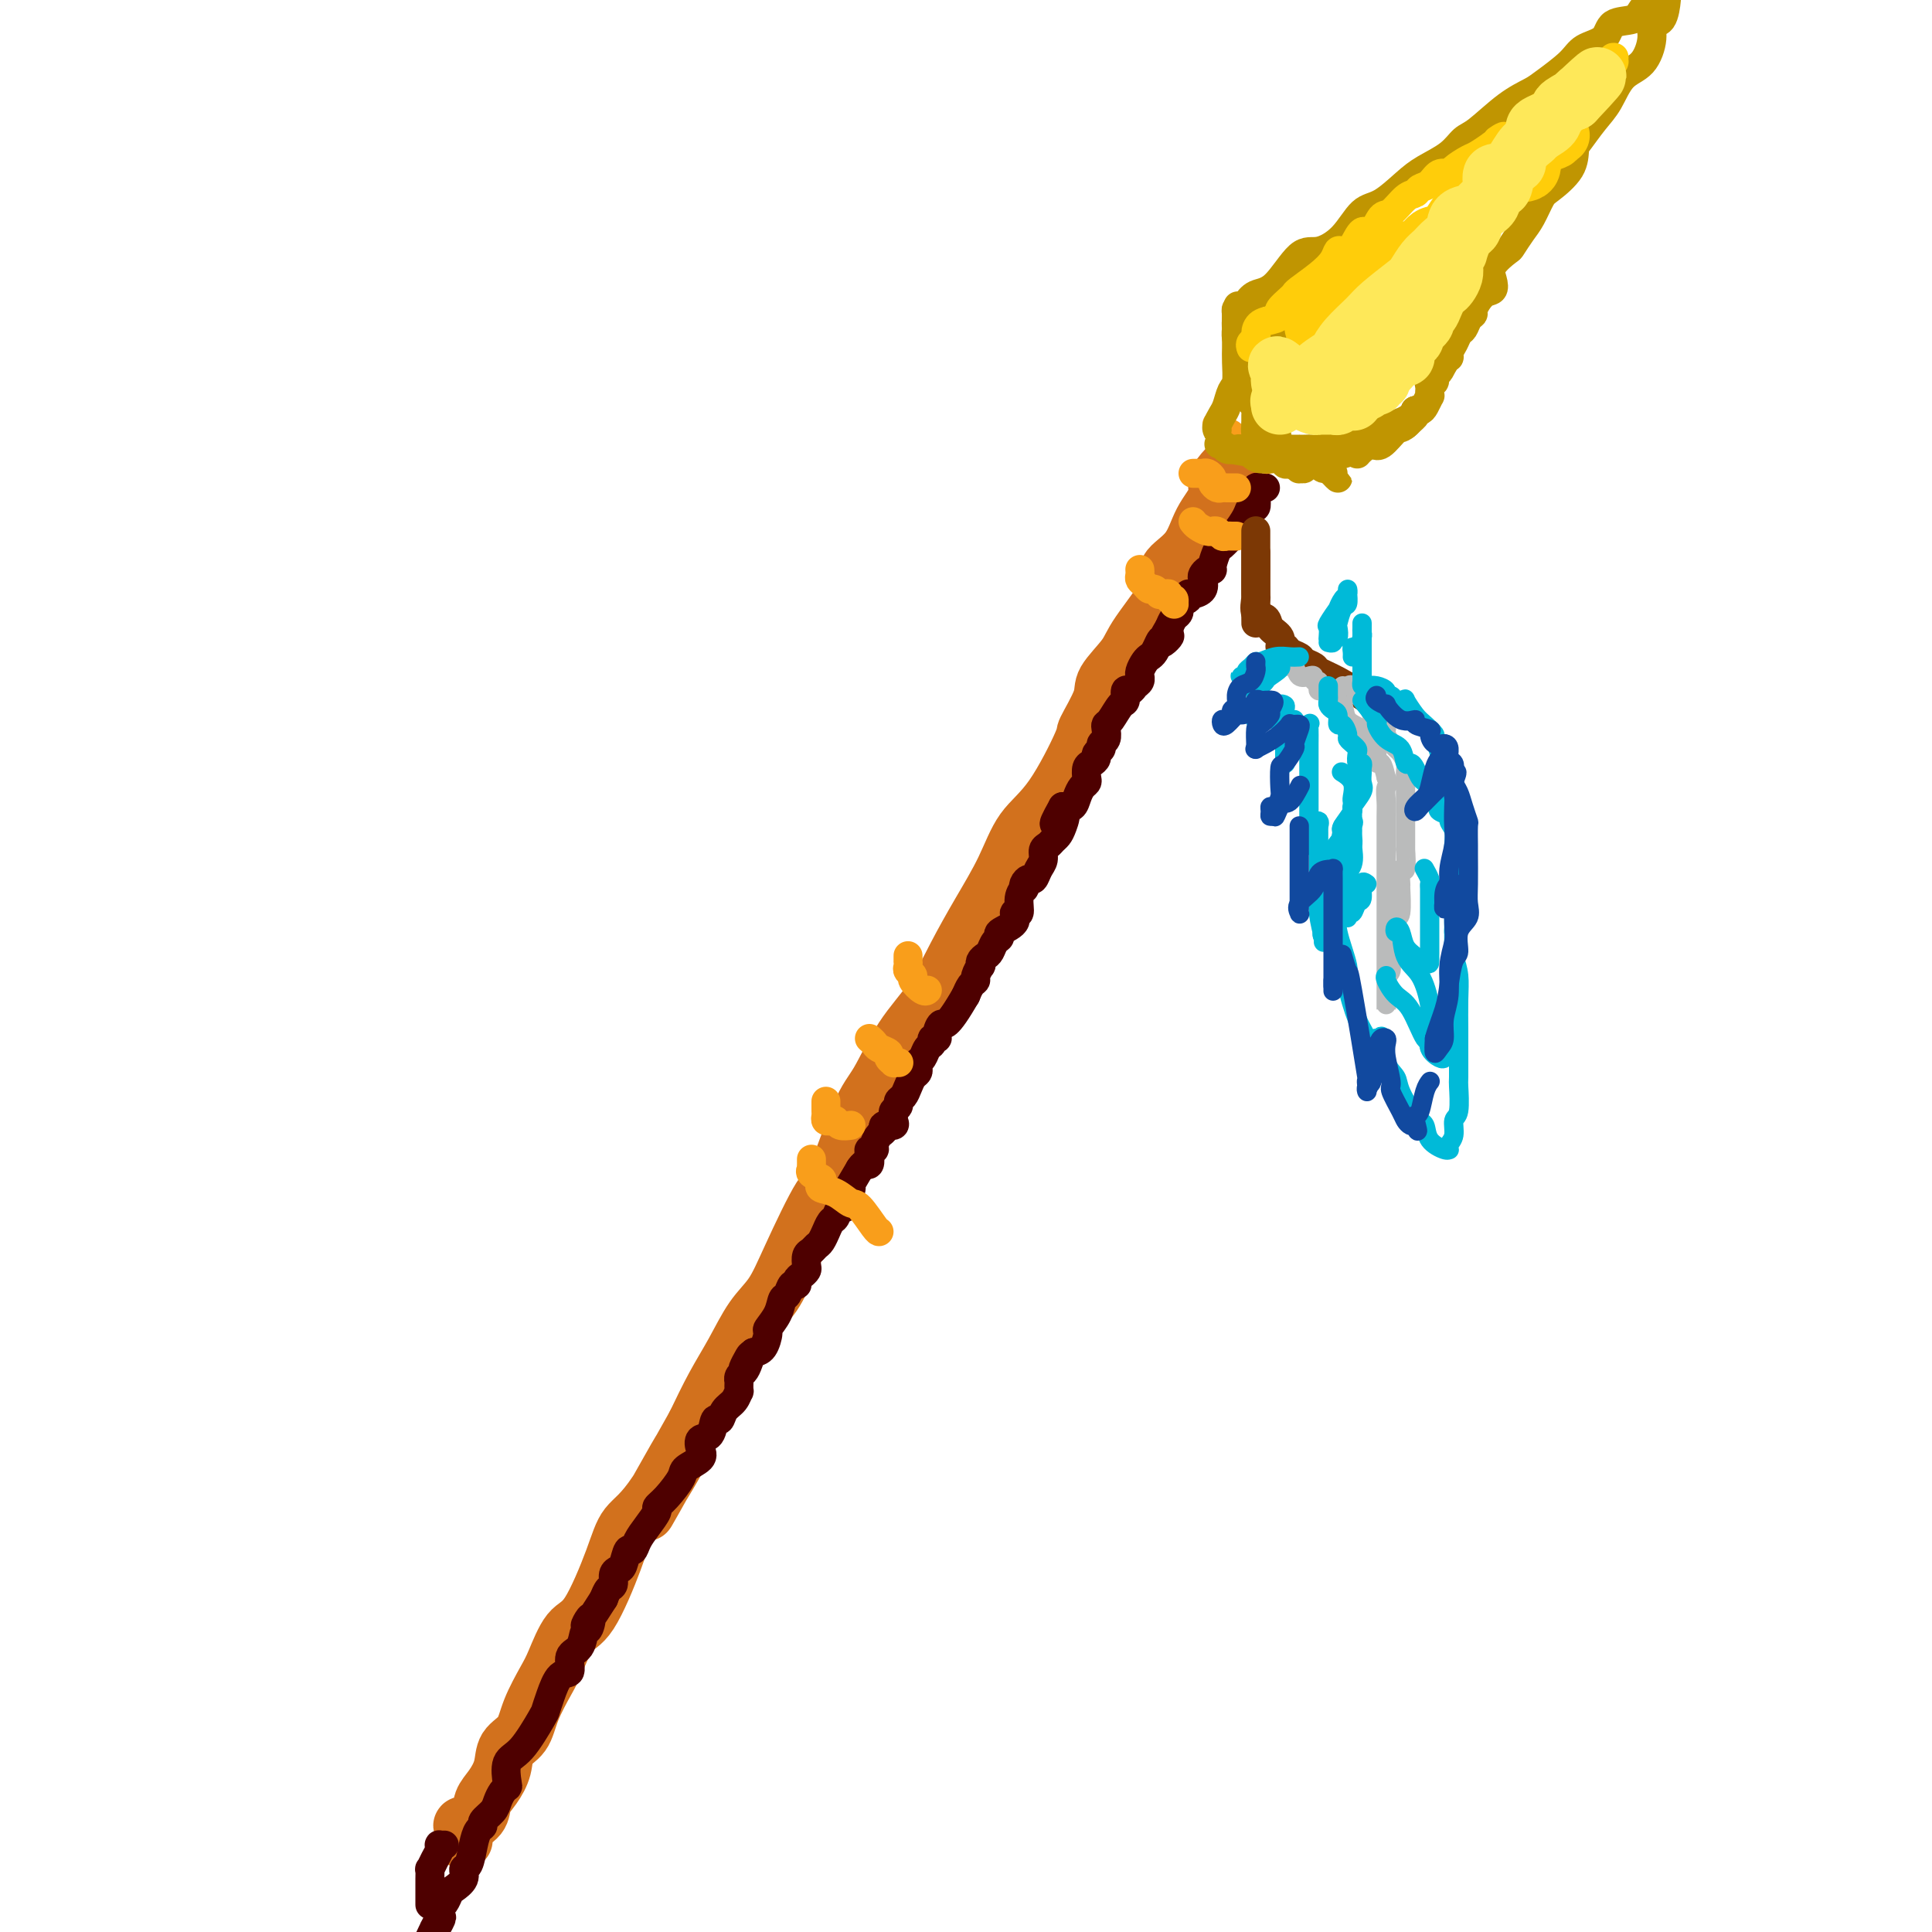 <svg viewBox='0 0 400 400' version='1.1' xmlns='http://www.w3.org/2000/svg' xmlns:xlink='http://www.w3.org/1999/xlink'><g fill='none' stroke='rgb(210,113,29)' stroke-width='12' stroke-linecap='round' stroke-linejoin='round'><path d='M256,95c0.160,-0.152 0.321,-0.304 0,0c-0.321,0.304 -1.122,1.063 -2,2c-0.878,0.937 -1.831,2.050 -2,3c-0.169,0.950 0.447,1.736 0,3c-0.447,1.264 -1.959,3.006 -3,5c-1.041,1.994 -1.613,4.240 -3,6c-1.387,1.760 -3.588,3.034 -4,4c-0.412,0.966 0.964,1.623 0,4c-0.964,2.377 -4.270,6.473 -6,9c-1.730,2.527 -1.885,3.484 -3,5c-1.115,1.516 -3.192,3.591 -4,5c-0.808,1.409 -0.348,2.152 -1,4c-0.652,1.848 -2.417,4.802 -3,6c-0.583,1.198 0.015,0.642 -1,3c-1.015,2.358 -3.642,7.632 -6,11c-2.358,3.368 -4.446,4.832 -6,7c-1.554,2.168 -2.575,5.040 -4,8c-1.425,2.960 -3.256,6.007 -5,9c-1.744,2.993 -3.402,5.932 -5,9c-1.598,3.068 -3.135,6.263 -5,9c-1.865,2.737 -4.057,5.014 -6,8c-1.943,2.986 -3.636,6.681 -5,9c-1.364,2.319 -2.398,3.264 -4,7c-1.602,3.736 -3.772,10.264 -5,13c-1.228,2.736 -1.514,1.678 -3,4c-1.486,2.322 -4.172,8.022 -6,12c-1.828,3.978 -2.799,6.234 -4,8c-1.201,1.766 -2.631,3.040 -4,5c-1.369,1.960 -2.676,4.605 -4,7c-1.324,2.395 -2.664,4.542 -4,7c-1.336,2.458 -2.668,5.229 -4,8'/><path d='M144,295c-18.079,32.196 -7.276,12.686 -4,7c3.276,-5.686 -0.973,2.450 -4,7c-3.027,4.550 -4.831,5.512 -6,7c-1.169,1.488 -1.701,3.501 -3,7c-1.299,3.499 -3.363,8.483 -5,11c-1.637,2.517 -2.846,2.568 -4,4c-1.154,1.432 -2.253,4.244 -3,6c-0.747,1.756 -1.141,2.454 -2,4c-0.859,1.546 -2.183,3.940 -3,6c-0.817,2.060 -1.126,3.787 -2,5c-0.874,1.213 -2.312,1.914 -3,3c-0.688,1.086 -0.626,2.558 -1,4c-0.374,1.442 -1.182,2.854 -2,4c-0.818,1.146 -1.645,2.026 -2,3c-0.355,0.974 -0.239,2.040 -1,3c-0.761,0.960 -2.400,1.812 -3,2c-0.600,0.188 -0.161,-0.290 0,0c0.161,0.290 0.043,1.347 0,2c-0.043,0.653 -0.012,0.901 0,1c0.012,0.099 0.006,0.050 0,0'/></g>
<g fill='none' stroke='rgb(78,0,0)' stroke-width='6' stroke-linecap='round' stroke-linejoin='round'><path d='M262,101c-0.452,-0.012 -0.905,-0.023 -1,0c-0.095,0.023 0.167,0.082 0,0c-0.167,-0.082 -0.765,-0.305 -1,0c-0.235,0.305 -0.109,1.136 0,2c0.109,0.864 0.199,1.760 0,2c-0.199,0.240 -0.687,-0.177 -1,0c-0.313,0.177 -0.451,0.949 -1,2c-0.549,1.051 -1.510,2.383 -2,3c-0.490,0.617 -0.509,0.519 -1,1c-0.491,0.481 -1.455,1.539 -2,2c-0.545,0.461 -0.672,0.323 -1,1c-0.328,0.677 -0.859,2.169 -1,3c-0.141,0.831 0.108,1.000 0,1c-0.108,0.000 -0.571,-0.168 -1,0c-0.429,0.168 -0.823,0.671 -1,1c-0.177,0.329 -0.136,0.483 0,1c0.136,0.517 0.369,1.395 0,2c-0.369,0.605 -1.339,0.935 -2,1c-0.661,0.065 -1.014,-0.137 -1,0c0.014,0.137 0.393,0.613 0,1c-0.393,0.387 -1.558,0.684 -2,1c-0.442,0.316 -0.160,0.652 0,1c0.160,0.348 0.197,0.709 0,1c-0.197,0.291 -0.628,0.512 -1,1c-0.372,0.488 -0.686,1.244 -1,2'/><path d='M242,130c-3.046,4.948 -0.662,2.817 0,2c0.662,-0.817 -0.400,-0.322 -1,0c-0.600,0.322 -0.739,0.471 -1,1c-0.261,0.529 -0.644,1.438 -1,2c-0.356,0.562 -0.684,0.777 -1,1c-0.316,0.223 -0.620,0.455 -1,1c-0.380,0.545 -0.837,1.402 -1,2c-0.163,0.598 -0.032,0.935 0,1c0.032,0.065 -0.034,-0.142 0,0c0.034,0.142 0.167,0.634 0,1c-0.167,0.366 -0.635,0.607 -1,1c-0.365,0.393 -0.626,0.939 -1,1c-0.374,0.061 -0.860,-0.362 -1,0c-0.140,0.362 0.067,1.511 0,2c-0.067,0.489 -0.409,0.320 -1,1c-0.591,0.680 -1.430,2.210 -2,3c-0.570,0.790 -0.870,0.842 -1,1c-0.130,0.158 -0.091,0.424 0,1c0.091,0.576 0.235,1.464 0,2c-0.235,0.536 -0.850,0.721 -1,1c-0.150,0.279 0.166,0.651 0,1c-0.166,0.349 -0.815,0.675 -1,1c-0.185,0.325 0.095,0.651 0,1c-0.095,0.349 -0.564,0.723 -1,1c-0.436,0.277 -0.838,0.458 -1,1c-0.162,0.542 -0.084,1.445 0,2c0.084,0.555 0.174,0.762 0,1c-0.174,0.238 -0.614,0.507 -1,1c-0.386,0.493 -0.719,1.210 -1,2c-0.281,0.790 -0.509,1.654 -1,2c-0.491,0.346 -1.246,0.173 -2,0'/><path d='M220,167c-3.416,6.085 -0.957,2.796 0,2c0.957,-0.796 0.410,0.899 0,2c-0.410,1.101 -0.683,1.608 -1,2c-0.317,0.392 -0.676,0.671 -1,1c-0.324,0.329 -0.612,0.709 -1,1c-0.388,0.291 -0.877,0.494 -1,1c-0.123,0.506 0.121,1.315 0,2c-0.121,0.685 -0.607,1.245 -1,2c-0.393,0.755 -0.693,1.704 -1,2c-0.307,0.296 -0.622,-0.060 -1,0c-0.378,0.060 -0.818,0.535 -1,1c-0.182,0.465 -0.106,0.918 0,1c0.106,0.082 0.242,-0.207 0,0c-0.242,0.207 -0.861,0.910 -1,2c-0.139,1.090 0.202,2.569 0,3c-0.202,0.431 -0.947,-0.184 -1,0c-0.053,0.184 0.585,1.166 0,2c-0.585,0.834 -2.394,1.519 -3,2c-0.606,0.481 -0.008,0.758 0,1c0.008,0.242 -0.572,0.447 -1,1c-0.428,0.553 -0.702,1.453 -1,2c-0.298,0.547 -0.620,0.742 -1,1c-0.380,0.258 -0.819,0.580 -1,1c-0.181,0.420 -0.104,0.937 0,1c0.104,0.063 0.234,-0.330 0,0c-0.234,0.330 -0.834,1.381 -1,2c-0.166,0.619 0.100,0.805 0,1c-0.100,0.195 -0.565,0.399 -1,1c-0.435,0.601 -0.838,1.600 -1,2c-0.162,0.400 -0.081,0.200 0,0'/><path d='M200,206c-4.161,7.288 -4.564,6.009 -5,6c-0.436,-0.009 -0.904,1.254 -1,2c-0.096,0.746 0.182,0.977 0,1c-0.182,0.023 -0.823,-0.163 -1,0c-0.177,0.163 0.110,0.673 0,1c-0.110,0.327 -0.617,0.469 -1,1c-0.383,0.531 -0.641,1.451 -1,2c-0.359,0.549 -0.817,0.727 -1,1c-0.183,0.273 -0.090,0.640 0,1c0.090,0.360 0.178,0.712 0,1c-0.178,0.288 -0.621,0.511 -1,1c-0.379,0.489 -0.694,1.244 -1,2c-0.306,0.756 -0.604,1.512 -1,2c-0.396,0.488 -0.891,0.708 -1,1c-0.109,0.292 0.169,0.657 0,1c-0.169,0.343 -0.785,0.666 -1,1c-0.215,0.334 -0.029,0.681 0,1c0.029,0.319 -0.100,0.609 0,1c0.100,0.391 0.429,0.882 0,1c-0.429,0.118 -1.617,-0.136 -2,0c-0.383,0.136 0.037,0.663 0,1c-0.037,0.337 -0.532,0.484 -1,1c-0.468,0.516 -0.909,1.400 -1,2c-0.091,0.600 0.169,0.917 0,1c-0.169,0.083 -0.766,-0.066 -1,0c-0.234,0.066 -0.104,0.348 0,1c0.104,0.652 0.182,1.676 0,2c-0.182,0.324 -0.623,-0.050 -1,0c-0.377,0.050 -0.688,0.525 -1,1'/><path d='M178,242c-3.853,6.421 -2.485,4.475 -2,4c0.485,-0.475 0.089,0.521 0,1c-0.089,0.479 0.131,0.442 0,1c-0.131,0.558 -0.613,1.712 -1,2c-0.387,0.288 -0.678,-0.290 -1,0c-0.322,0.290 -0.674,1.449 -1,2c-0.326,0.551 -0.626,0.494 -1,1c-0.374,0.506 -0.821,1.574 -1,2c-0.179,0.426 -0.089,0.208 0,0c0.089,-0.208 0.178,-0.408 0,0c-0.178,0.408 -0.622,1.422 -1,2c-0.378,0.578 -0.689,0.718 -1,1c-0.311,0.282 -0.622,0.706 -1,1c-0.378,0.294 -0.823,0.460 -1,1c-0.177,0.540 -0.085,1.455 0,2c0.085,0.545 0.163,0.718 0,1c-0.163,0.282 -0.568,0.671 -1,1c-0.432,0.329 -0.889,0.597 -1,1c-0.111,0.403 0.126,0.939 0,1c-0.126,0.061 -0.616,-0.355 -1,0c-0.384,0.355 -0.663,1.479 -1,2c-0.337,0.521 -0.734,0.437 -1,1c-0.266,0.563 -0.403,1.772 -1,3c-0.597,1.228 -1.655,2.473 -2,3c-0.345,0.527 0.022,0.334 0,1c-0.022,0.666 -0.435,2.190 -1,3c-0.565,0.810 -1.283,0.905 -2,1'/><path d='M156,280c-3.642,6.074 -1.746,2.259 -1,1c0.746,-1.259 0.344,0.039 0,1c-0.344,0.961 -0.628,1.586 -1,2c-0.372,0.414 -0.831,0.617 -1,1c-0.169,0.383 -0.047,0.946 0,1c0.047,0.054 0.020,-0.401 0,0c-0.020,0.401 -0.033,1.657 0,2c0.033,0.343 0.111,-0.226 0,0c-0.111,0.226 -0.410,1.248 -1,2c-0.590,0.752 -1.472,1.233 -2,2c-0.528,0.767 -0.703,1.819 -1,2c-0.297,0.181 -0.718,-0.510 -1,0c-0.282,0.510 -0.426,2.220 -1,3c-0.574,0.780 -1.577,0.630 -2,1c-0.423,0.370 -0.266,1.261 0,2c0.266,0.739 0.642,1.326 0,2c-0.642,0.674 -2.300,1.436 -3,2c-0.700,0.564 -0.442,0.931 -1,2c-0.558,1.069 -1.932,2.842 -3,4c-1.068,1.158 -1.830,1.702 -2,2c-0.170,0.298 0.253,0.350 0,1c-0.253,0.650 -1.181,1.897 -2,3c-0.819,1.103 -1.529,2.060 -2,3c-0.471,0.940 -0.705,1.861 -1,2c-0.295,0.139 -0.653,-0.506 -1,0c-0.347,0.506 -0.684,2.162 -1,3c-0.316,0.838 -0.609,0.857 -1,1c-0.391,0.143 -0.878,0.409 -1,1c-0.122,0.591 0.121,1.505 0,2c-0.121,0.495 -0.606,0.570 -1,1c-0.394,0.430 -0.697,1.215 -1,2'/><path d='M125,331c-5.490,8.679 -3.714,4.876 -3,4c0.714,-0.876 0.364,1.174 0,2c-0.364,0.826 -0.744,0.428 -1,1c-0.256,0.572 -0.387,2.113 -1,3c-0.613,0.887 -1.709,1.120 -2,2c-0.291,0.880 0.223,2.406 0,3c-0.223,0.594 -1.182,0.257 -2,1c-0.818,0.743 -1.495,2.567 -2,4c-0.505,1.433 -0.840,2.475 -1,3c-0.160,0.525 -0.147,0.532 -1,2c-0.853,1.468 -2.571,4.395 -4,6c-1.429,1.605 -2.568,1.886 -3,3c-0.432,1.114 -0.156,3.061 0,4c0.156,0.939 0.192,0.871 0,1c-0.192,0.129 -0.611,0.455 -1,1c-0.389,0.545 -0.748,1.311 -1,2c-0.252,0.689 -0.396,1.302 -1,2c-0.604,0.698 -1.667,1.480 -2,2c-0.333,0.520 0.064,0.779 0,1c-0.064,0.221 -0.590,0.405 -1,1c-0.410,0.595 -0.705,1.602 -1,3c-0.295,1.398 -0.590,3.185 -1,4c-0.410,0.815 -0.936,0.656 -1,1c-0.064,0.344 0.333,1.191 0,2c-0.333,0.809 -1.396,1.580 -2,2c-0.604,0.420 -0.750,0.490 -1,1c-0.250,0.510 -0.603,1.460 -1,2c-0.397,0.540 -0.838,0.671 -1,1c-0.162,0.329 -0.044,0.858 0,1c0.044,0.142 0.012,-0.102 0,0c-0.012,0.102 -0.006,0.551 0,1'/><path d='M91,397c-5.202,10.393 -1.208,3.375 0,1c1.208,-2.375 -0.369,-0.107 -1,1c-0.631,1.107 -0.315,1.054 0,1'/><path d='M92,382c-0.417,0.019 -0.833,0.037 -1,0c-0.167,-0.037 -0.083,-0.131 0,0c0.083,0.131 0.166,0.487 0,1c-0.166,0.513 -0.580,1.185 -1,2c-0.420,0.815 -0.844,1.774 -1,2c-0.156,0.226 -0.042,-0.282 0,0c0.042,0.282 0.011,1.355 0,2c-0.011,0.645 -0.003,0.864 0,1c0.003,0.136 0.001,0.191 0,1c-0.001,0.809 -0.000,2.374 0,3c0.000,0.626 0.000,0.313 0,0'/></g>
<g fill='none' stroke='rgb(249,158,27)' stroke-width='6' stroke-linecap='round' stroke-linejoin='round'><path d='M247,98c0.331,-0.007 0.662,-0.013 1,0c0.338,0.013 0.682,0.046 1,0c0.318,-0.046 0.610,-0.170 1,0c0.390,0.170 0.878,0.634 1,1c0.122,0.366 -0.122,0.634 0,1c0.122,0.366 0.611,0.830 1,1c0.389,0.170 0.679,0.046 1,0c0.321,-0.046 0.675,-0.012 1,0c0.325,0.012 0.623,0.003 1,0c0.377,-0.003 0.832,-0.001 1,0c0.168,0.001 0.048,0.000 0,0c-0.048,-0.000 -0.024,-0.000 0,0'/><path d='M252,88c-0.051,-0.089 -0.102,-0.177 0,0c0.102,0.177 0.356,0.621 1,1c0.644,0.379 1.677,0.694 2,1c0.323,0.306 -0.063,0.603 0,1c0.063,0.397 0.576,0.895 1,1c0.424,0.105 0.758,-0.183 1,0c0.242,0.183 0.393,0.837 1,1c0.607,0.163 1.669,-0.167 2,0c0.331,0.167 -0.069,0.829 0,1c0.069,0.171 0.606,-0.150 1,0c0.394,0.150 0.645,0.771 1,1c0.355,0.229 0.816,0.065 1,0c0.184,-0.065 0.092,-0.033 0,0'/><path d='M247,108c0.228,0.309 0.456,0.618 1,1c0.544,0.382 1.402,0.838 2,1c0.598,0.162 0.934,0.029 1,0c0.066,-0.029 -0.137,0.045 0,0c0.137,-0.045 0.615,-0.208 1,0c0.385,0.208 0.678,0.788 1,1c0.322,0.212 0.675,0.057 1,0c0.325,-0.057 0.623,-0.015 1,0c0.377,0.015 0.832,0.004 1,0c0.168,-0.004 0.048,-0.001 0,0c-0.048,0.001 -0.024,0.001 0,0'/><path d='M236,118c-0.006,-0.089 -0.013,-0.177 0,0c0.013,0.177 0.045,0.621 0,1c-0.045,0.379 -0.166,0.694 0,1c0.166,0.306 0.618,0.604 1,1c0.382,0.396 0.693,0.891 1,1c0.307,0.109 0.608,-0.168 1,0c0.392,0.168 0.875,0.781 1,1c0.125,0.219 -0.106,0.044 0,0c0.106,-0.044 0.550,0.045 1,0c0.450,-0.045 0.905,-0.222 1,0c0.095,0.222 -0.170,0.843 0,1c0.170,0.157 0.777,-0.150 1,0c0.223,0.150 0.064,0.757 0,1c-0.064,0.243 -0.032,0.121 0,0'/><path d='M243,125c0.000,0.000 0.100,0.100 0.1,0.1'/><path d='M188,198c-0.001,-0.120 -0.001,-0.239 0,0c0.001,0.239 0.005,0.838 0,1c-0.005,0.162 -0.017,-0.113 0,0c0.017,0.113 0.064,0.612 0,1c-0.064,0.388 -0.238,0.664 0,1c0.238,0.336 0.887,0.731 1,1c0.113,0.269 -0.310,0.412 0,1c0.310,0.588 1.353,1.620 2,2c0.647,0.380 0.899,0.109 1,0c0.101,-0.109 0.050,-0.054 0,0'/><path d='M180,215c0.372,0.334 0.745,0.668 1,1c0.255,0.332 0.393,0.663 1,1c0.607,0.337 1.683,0.679 2,1c0.317,0.321 -0.125,0.622 0,1c0.125,0.378 0.818,0.833 1,1c0.182,0.167 -0.147,0.045 0,0c0.147,-0.045 0.770,-0.012 1,0c0.230,0.012 0.066,0.003 0,0c-0.066,-0.003 -0.033,-0.002 0,0'/><path d='M171,228c0.002,0.332 0.003,0.664 0,1c-0.003,0.336 -0.012,0.678 0,1c0.012,0.322 0.043,0.626 0,1c-0.043,0.374 -0.162,0.818 0,1c0.162,0.182 0.604,0.101 1,0c0.396,-0.101 0.747,-0.223 1,0c0.253,0.223 0.408,0.792 1,1c0.592,0.208 1.621,0.056 2,0c0.379,-0.056 0.108,-0.016 0,0c-0.108,0.016 -0.054,0.008 0,0'/><path d='M168,240c0.004,0.303 0.009,0.606 0,1c-0.009,0.394 -0.030,0.879 0,1c0.030,0.121 0.111,-0.122 0,0c-0.111,0.122 -0.413,0.609 0,1c0.413,0.391 1.543,0.687 2,1c0.457,0.313 0.243,0.644 0,1c-0.243,0.356 -0.514,0.736 0,1c0.514,0.264 1.812,0.410 3,1c1.188,0.590 2.266,1.622 3,2c0.734,0.378 1.125,0.101 2,1c0.875,0.899 2.236,2.973 3,4c0.764,1.027 0.933,1.008 1,1c0.067,-0.008 0.034,-0.004 0,0'/></g>
<g fill='none' stroke='rgb(192,149,1)' stroke-width='6' stroke-linecap='round' stroke-linejoin='round'><path d='M252,89c-0.089,-0.235 -0.178,-0.470 0,-1c0.178,-0.530 0.622,-1.356 1,-2c0.378,-0.644 0.690,-1.107 1,-2c0.310,-0.893 0.619,-2.218 1,-3c0.381,-0.782 0.834,-1.022 1,-2c0.166,-0.978 0.044,-2.695 0,-4c-0.044,-1.305 -0.012,-2.199 0,-3c0.012,-0.801 0.003,-1.510 0,-2c-0.003,-0.490 -0.001,-0.763 0,-1c0.001,-0.237 0.000,-0.439 0,-1c-0.000,-0.561 -0.000,-1.480 0,-2c0.000,-0.520 0.000,-0.640 0,-1c-0.000,-0.360 -0.000,-0.960 0,-1c0.000,-0.040 0.000,0.480 0,1'/><path d='M256,65c0.615,-3.587 0.151,-0.556 0,1c-0.151,1.556 0.010,1.635 0,2c-0.010,0.365 -0.191,1.015 0,2c0.191,0.985 0.755,2.305 1,3c0.245,0.695 0.171,0.763 0,1c-0.171,0.237 -0.438,0.642 0,1c0.438,0.358 1.581,0.670 2,1c0.419,0.330 0.112,0.678 0,1c-0.112,0.322 -0.031,0.619 0,1c0.031,0.381 0.012,0.847 0,1c-0.012,0.153 -0.017,-0.008 0,0c0.017,0.008 0.057,0.183 0,1c-0.057,0.817 -0.211,2.274 0,3c0.211,0.726 0.789,0.719 1,1c0.211,0.281 0.057,0.850 0,1c-0.057,0.150 -0.015,-0.117 0,0c0.015,0.117 0.004,0.619 0,1c-0.004,0.381 -0.001,0.641 0,1c0.001,0.359 0.000,0.817 0,1c-0.000,0.183 -0.000,0.092 0,0'/><path d='M260,88c0.618,3.735 0.164,1.574 0,1c-0.164,-0.574 -0.039,0.439 0,1c0.039,0.561 -0.009,0.671 0,1c0.009,0.329 0.076,0.876 0,1c-0.076,0.124 -0.293,-0.177 0,0c0.293,0.177 1.098,0.831 2,1c0.902,0.169 1.902,-0.147 3,0c1.098,0.147 2.294,0.758 3,1c0.706,0.242 0.921,0.117 1,0c0.079,-0.117 0.021,-0.224 0,0c-0.021,0.224 -0.006,0.778 0,1c0.006,0.222 0.003,0.111 0,0'/><path d='M269,95c1.359,0.248 1.257,-0.130 1,0c-0.257,0.130 -0.668,0.770 0,1c0.668,0.230 2.416,0.050 3,0c0.584,-0.050 0.003,0.030 0,0c-0.003,-0.030 0.571,-0.168 1,0c0.429,0.168 0.715,0.644 1,1c0.285,0.356 0.571,0.594 1,1c0.429,0.406 1.002,0.982 1,1c-0.002,0.018 -0.578,-0.521 -1,-1c-0.422,-0.479 -0.691,-0.898 -1,-1c-0.309,-0.102 -0.660,0.114 -1,0c-0.340,-0.114 -0.670,-0.557 -1,-1'/><path d='M273,96c-0.359,-0.310 0.245,-0.086 0,0c-0.245,0.086 -1.339,0.034 -2,0c-0.661,-0.034 -0.888,-0.050 -1,0c-0.112,0.050 -0.110,0.167 -1,0c-0.890,-0.167 -2.674,-0.619 -4,-1c-1.326,-0.381 -2.194,-0.692 -4,-1c-1.806,-0.308 -4.549,-0.615 -6,-1c-1.451,-0.385 -1.611,-0.849 -2,-1c-0.389,-0.151 -1.006,0.011 -1,0c0.006,-0.011 0.635,-0.197 1,0c0.365,0.197 0.466,0.775 1,1c0.534,0.225 1.502,0.098 2,0c0.498,-0.098 0.525,-0.166 1,0c0.475,0.166 1.398,0.567 2,1c0.602,0.433 0.883,0.900 2,1c1.117,0.100 3.070,-0.165 4,0c0.930,0.165 0.837,0.762 1,1c0.163,0.238 0.581,0.119 1,0'/><path d='M267,96c2.486,0.614 1.201,0.150 1,0c-0.201,-0.150 0.682,0.013 1,0c0.318,-0.013 0.071,-0.203 0,0c-0.071,0.203 0.036,0.800 0,1c-0.036,0.200 -0.214,0.002 0,0c0.214,-0.002 0.819,0.193 1,0c0.181,-0.193 -0.062,-0.773 0,-1c0.062,-0.227 0.427,-0.102 1,0c0.573,0.102 1.352,0.180 2,0c0.648,-0.180 1.165,-0.619 2,-1c0.835,-0.381 1.990,-0.703 3,-1c1.010,-0.297 1.876,-0.570 3,-1c1.124,-0.430 2.506,-1.016 4,-2c1.494,-0.984 3.102,-2.367 4,-3c0.898,-0.633 1.088,-0.517 2,-1c0.912,-0.483 2.546,-1.567 3,-2c0.454,-0.433 -0.273,-0.217 -1,0'/><path d='M293,85c1.483,-0.569 -0.811,2.008 -2,3c-1.189,0.992 -1.275,0.399 -2,1c-0.725,0.601 -2.089,2.396 -3,3c-0.911,0.604 -1.368,0.018 -2,0c-0.632,-0.018 -1.439,0.534 -2,1c-0.561,0.466 -0.874,0.848 -1,1c-0.126,0.152 -0.063,0.076 0,0'/><path d='M256,66c0.025,-0.305 0.050,-0.611 0,-1c-0.050,-0.389 -0.174,-0.862 0,-1c0.174,-0.138 0.647,0.060 1,0c0.353,-0.060 0.585,-0.379 1,-1c0.415,-0.621 1.013,-1.546 2,-2c0.987,-0.454 2.364,-0.437 4,-2c1.636,-1.563 3.531,-4.706 5,-6c1.469,-1.294 2.511,-0.738 4,-1c1.489,-0.262 3.425,-1.344 5,-3c1.575,-1.656 2.788,-3.888 4,-5c1.212,-1.112 2.422,-1.103 4,-2c1.578,-0.897 3.526,-2.699 5,-4c1.474,-1.301 2.476,-2.102 4,-3c1.524,-0.898 3.570,-1.893 5,-3c1.430,-1.107 2.243,-2.325 3,-3c0.757,-0.675 1.460,-0.806 3,-2c1.540,-1.194 3.919,-3.451 6,-5c2.081,-1.549 3.864,-2.392 5,-3c1.136,-0.608 1.625,-0.983 3,-2c1.375,-1.017 3.636,-2.678 5,-4c1.364,-1.322 1.832,-2.307 3,-3c1.168,-0.693 3.037,-1.093 4,-2c0.963,-0.907 1.019,-2.319 2,-3c0.981,-0.681 2.888,-0.630 4,-1c1.112,-0.370 1.428,-1.160 2,-2c0.572,-0.840 1.401,-1.730 2,-2c0.599,-0.270 0.969,0.081 1,0c0.031,-0.081 -0.277,-0.595 0,-1c0.277,-0.405 1.138,-0.703 2,-1'/><path d='M345,-1c-0.013,0.004 -0.027,0.008 0,0c0.027,-0.008 0.094,-0.027 0,1c-0.094,1.027 -0.349,3.102 -1,4c-0.651,0.898 -1.696,0.621 -2,1c-0.304,0.379 0.134,1.416 0,3c-0.134,1.584 -0.841,3.717 -2,5c-1.159,1.283 -2.769,1.718 -4,3c-1.231,1.282 -2.081,3.413 -3,5c-0.919,1.587 -1.906,2.632 -3,4c-1.094,1.368 -2.295,3.061 -3,4c-0.705,0.939 -0.913,1.126 -1,2c-0.087,0.874 -0.053,2.435 -1,4c-0.947,1.565 -2.874,3.134 -4,4c-1.126,0.866 -1.451,1.028 -2,2c-0.549,0.972 -1.321,2.753 -2,4c-0.679,1.247 -1.264,1.962 -2,3c-0.736,1.038 -1.621,2.401 -2,3c-0.379,0.599 -0.251,0.435 -1,1c-0.749,0.565 -2.377,1.861 -3,3c-0.623,1.139 -0.243,2.123 0,3c0.243,0.877 0.349,1.649 0,2c-0.349,0.351 -1.154,0.283 -2,1c-0.846,0.717 -1.732,2.219 -2,3c-0.268,0.781 0.083,0.842 0,1c-0.083,0.158 -0.601,0.413 -1,1c-0.399,0.587 -0.680,1.506 -1,2c-0.320,0.494 -0.678,0.562 -1,1c-0.322,0.438 -0.608,1.244 -1,2c-0.392,0.756 -0.888,1.460 -1,2c-0.112,0.540 0.162,0.915 0,1c-0.162,0.085 -0.761,-0.118 -1,0c-0.239,0.118 -0.120,0.559 0,1'/><path d='M299,75c-1.708,3.293 -0.980,1.527 -1,1c-0.020,-0.527 -0.790,0.187 -1,1c-0.210,0.813 0.140,1.725 0,2c-0.140,0.275 -0.769,-0.086 -1,0c-0.231,0.086 -0.065,0.618 0,1c0.065,0.382 0.029,0.614 0,1c-0.029,0.386 -0.050,0.926 0,1c0.050,0.074 0.172,-0.317 0,0c-0.172,0.317 -0.637,1.342 -1,2c-0.363,0.658 -0.622,0.951 -1,1c-0.378,0.049 -0.874,-0.144 -1,0c-0.126,0.144 0.117,0.626 0,1c-0.117,0.374 -0.594,0.639 -1,1c-0.406,0.361 -0.742,0.818 -1,1c-0.258,0.182 -0.438,0.090 -1,0c-0.562,-0.090 -1.505,-0.178 -2,0c-0.495,0.178 -0.542,0.622 -1,1c-0.458,0.378 -1.326,0.690 -2,1c-0.674,0.310 -1.153,0.618 -2,1c-0.847,0.382 -2.062,0.838 -3,1c-0.938,0.162 -1.598,0.029 -2,0c-0.402,-0.029 -0.545,0.045 -1,0c-0.455,-0.045 -1.222,-0.208 -2,0c-0.778,0.208 -1.567,0.788 -2,1c-0.433,0.212 -0.511,0.057 -1,0c-0.489,-0.057 -1.388,-0.015 -2,0c-0.612,0.015 -0.937,0.004 -1,0c-0.063,-0.004 0.137,-0.001 0,0c-0.137,0.001 -0.611,0.000 -1,0c-0.389,-0.000 -0.695,-0.000 -1,0'/><path d='M267,93c-3.880,0.778 -1.579,0.223 -1,0c0.579,-0.223 -0.564,-0.115 -1,0c-0.436,0.115 -0.166,0.237 0,0c0.166,-0.237 0.229,-0.834 0,-1c-0.229,-0.166 -0.750,0.098 -1,0c-0.250,-0.098 -0.228,-0.558 0,-1c0.228,-0.442 0.664,-0.865 0,-2c-0.664,-1.135 -2.427,-2.983 -3,-4c-0.573,-1.017 0.042,-1.204 0,-2c-0.042,-0.796 -0.743,-2.202 -1,-3c-0.257,-0.798 -0.069,-0.988 0,-1c0.069,-0.012 0.018,0.155 0,0c-0.018,-0.155 -0.005,-0.633 0,-1c0.005,-0.367 0.001,-0.623 0,-1c-0.001,-0.377 0.000,-0.875 0,-1c-0.000,-0.125 -0.002,0.122 0,0c0.002,-0.122 0.006,-0.613 0,-1c-0.006,-0.387 -0.023,-0.671 0,-1c0.023,-0.329 0.087,-0.702 0,-1c-0.087,-0.298 -0.324,-0.519 0,-1c0.324,-0.481 1.208,-1.221 2,-2c0.792,-0.779 1.491,-1.595 2,-2c0.509,-0.405 0.827,-0.397 1,-1c0.173,-0.603 0.200,-1.816 1,-3c0.800,-1.184 2.371,-2.338 3,-3c0.629,-0.662 0.314,-0.831 0,-1'/><path d='M269,60c1.954,-2.468 2.339,-1.638 3,-2c0.661,-0.362 1.597,-1.917 2,-3c0.403,-1.083 0.271,-1.695 1,-2c0.729,-0.305 2.318,-0.305 3,-1c0.682,-0.695 0.455,-2.086 1,-3c0.545,-0.914 1.860,-1.350 3,-2c1.140,-0.650 2.103,-1.514 3,-2c0.897,-0.486 1.728,-0.594 2,-1c0.272,-0.406 -0.014,-1.109 1,-2c1.014,-0.891 3.330,-1.969 5,-3c1.670,-1.031 2.696,-2.016 4,-3c1.304,-0.984 2.886,-1.966 4,-3c1.114,-1.034 1.758,-2.120 3,-3c1.242,-0.880 3.080,-1.554 4,-2c0.920,-0.446 0.921,-0.663 1,-1c0.079,-0.337 0.237,-0.794 1,-1c0.763,-0.206 2.133,-0.163 3,-1c0.867,-0.837 1.232,-2.556 2,-3c0.768,-0.444 1.939,0.386 3,0c1.061,-0.386 2.011,-1.987 3,-3c0.989,-1.013 2.016,-1.438 3,-2c0.984,-0.562 1.924,-1.261 3,-2c1.076,-0.739 2.288,-1.518 3,-2c0.712,-0.482 0.922,-0.668 1,-1c0.078,-0.332 0.022,-0.809 0,-1c-0.022,-0.191 -0.011,-0.095 0,0'/></g>
<g fill='none' stroke='rgb(255,205,10)' stroke-width='6' stroke-linecap='round' stroke-linejoin='round'><path d='M259,72c-0.116,-0.325 -0.231,-0.650 0,-1c0.231,-0.350 0.809,-0.724 1,-1c0.191,-0.276 -0.003,-0.454 0,-1c0.003,-0.546 0.204,-1.459 1,-2c0.796,-0.541 2.189,-0.709 3,-1c0.811,-0.291 1.041,-0.706 1,-1c-0.041,-0.294 -0.352,-0.466 0,-1c0.352,-0.534 1.369,-1.431 2,-2c0.631,-0.569 0.876,-0.811 1,-1c0.124,-0.189 0.126,-0.323 1,-1c0.874,-0.677 2.618,-1.895 4,-3c1.382,-1.105 2.401,-2.098 3,-3c0.599,-0.902 0.779,-1.713 1,-2c0.221,-0.287 0.482,-0.049 1,0c0.518,0.049 1.293,-0.089 2,-1c0.707,-0.911 1.348,-2.594 2,-3c0.652,-0.406 1.316,0.467 2,0c0.684,-0.467 1.387,-2.272 2,-3c0.613,-0.728 1.137,-0.379 2,-1c0.863,-0.621 2.065,-2.213 3,-3c0.935,-0.787 1.603,-0.771 2,-1c0.397,-0.229 0.524,-0.704 1,-1c0.476,-0.296 1.300,-0.412 2,-1c0.700,-0.588 1.274,-1.648 2,-2c0.726,-0.352 1.603,0.003 2,0c0.397,-0.003 0.314,-0.366 1,-1c0.686,-0.634 2.143,-1.541 3,-2c0.857,-0.459 1.115,-0.470 2,-1c0.885,-0.530 2.396,-1.580 3,-2c0.604,-0.420 0.302,-0.210 0,0'/><path d='M309,30c4.285,-2.972 1.498,-1.402 1,-1c-0.498,0.402 1.293,-0.364 3,-1c1.707,-0.636 3.329,-1.144 4,-2c0.671,-0.856 0.390,-2.062 1,-3c0.610,-0.938 2.112,-1.609 3,-2c0.888,-0.391 1.164,-0.503 2,-1c0.836,-0.497 2.234,-1.381 3,-2c0.766,-0.619 0.901,-0.974 1,-1c0.099,-0.026 0.164,0.276 1,0c0.836,-0.276 2.445,-1.132 3,-2c0.555,-0.868 0.058,-1.749 0,-2c-0.058,-0.251 0.324,0.128 1,0c0.676,-0.128 1.647,-0.762 2,-1c0.353,-0.238 0.088,-0.080 0,0c-0.088,0.080 0.003,0.080 0,0c-0.003,-0.080 -0.098,-0.241 0,0c0.098,0.241 0.389,0.883 0,1c-0.389,0.117 -1.460,-0.292 -2,0c-0.540,0.292 -0.551,1.285 -1,2c-0.449,0.715 -1.337,1.150 -2,2c-0.663,0.850 -1.102,2.113 -2,3c-0.898,0.887 -2.257,1.396 -3,2c-0.743,0.604 -0.872,1.302 -1,2'/><path d='M323,24c-1.876,2.281 -1.067,1.983 -1,2c0.067,0.017 -0.607,0.347 -1,1c-0.393,0.653 -0.506,1.627 -1,2c-0.494,0.373 -1.369,0.145 -2,1c-0.631,0.855 -1.020,2.794 -2,4c-0.980,1.206 -2.553,1.680 -3,2c-0.447,0.320 0.231,0.486 0,1c-0.231,0.514 -1.370,1.375 -2,2c-0.630,0.625 -0.750,1.015 -1,2c-0.250,0.985 -0.630,2.565 -1,3c-0.370,0.435 -0.729,-0.275 -1,0c-0.271,0.275 -0.454,1.533 -1,3c-0.546,1.467 -1.455,3.141 -2,4c-0.545,0.859 -0.725,0.903 -1,1c-0.275,0.097 -0.645,0.249 -1,1c-0.355,0.751 -0.694,2.103 -1,3c-0.306,0.897 -0.579,1.338 -1,2c-0.421,0.662 -0.992,1.543 -1,2c-0.008,0.457 0.545,0.488 0,1c-0.545,0.512 -2.187,1.504 -3,2c-0.813,0.496 -0.795,0.494 -1,1c-0.205,0.506 -0.631,1.519 -1,2c-0.369,0.481 -0.680,0.429 -1,1c-0.320,0.571 -0.649,1.765 -1,2c-0.351,0.235 -0.725,-0.489 -1,0c-0.275,0.489 -0.451,2.191 -1,3c-0.549,0.809 -1.470,0.725 -2,1c-0.530,0.275 -0.668,0.909 -1,1c-0.332,0.091 -0.859,-0.360 -1,0c-0.141,0.360 0.102,1.531 0,2c-0.102,0.469 -0.551,0.234 -1,0'/><path d='M286,76c-5.901,8.449 -2.155,3.573 -1,2c1.155,-1.573 -0.282,0.157 -1,1c-0.718,0.843 -0.717,0.799 -1,1c-0.283,0.201 -0.849,0.645 -1,1c-0.151,0.355 0.115,0.620 0,1c-0.115,0.380 -0.609,0.876 -1,1c-0.391,0.124 -0.679,-0.124 -1,0c-0.321,0.124 -0.674,0.621 -1,1c-0.326,0.379 -0.626,0.641 -1,1c-0.374,0.359 -0.821,0.817 -1,1c-0.179,0.183 -0.089,0.092 0,0'/></g>
<g fill='none' stroke='rgb(255,205,10)' stroke-width='12' stroke-linecap='round' stroke-linejoin='round'><path d='M272,68c-0.118,-0.446 -0.235,-0.891 0,-1c0.235,-0.109 0.824,0.120 1,0c0.176,-0.120 -0.060,-0.589 0,-1c0.060,-0.411 0.416,-0.765 1,-1c0.584,-0.235 1.395,-0.352 2,-1c0.605,-0.648 1.004,-1.827 2,-3c0.996,-1.173 2.587,-2.340 4,-3c1.413,-0.660 2.647,-0.814 4,-2c1.353,-1.186 2.827,-3.403 4,-4c1.173,-0.597 2.047,0.425 3,0c0.953,-0.425 1.984,-2.298 3,-3c1.016,-0.702 2.015,-0.232 3,-1c0.985,-0.768 1.954,-2.773 3,-4c1.046,-1.227 2.169,-1.678 3,-2c0.831,-0.322 1.369,-0.517 2,-1c0.631,-0.483 1.356,-1.253 2,-2c0.644,-0.747 1.207,-1.471 2,-2c0.793,-0.529 1.815,-0.864 3,-1c1.185,-0.136 2.531,-0.075 3,-1c0.469,-0.925 0.059,-2.836 1,-4c0.941,-1.164 3.232,-1.580 4,-2c0.768,-0.420 0.015,-0.844 0,-1c-0.015,-0.156 0.710,-0.045 1,0c0.290,0.045 0.145,0.022 0,0'/></g>
<g fill='none' stroke='rgb(254,232,89)' stroke-width='12' stroke-linecap='round' stroke-linejoin='round'><path d='M265,84c0.043,-0.449 0.087,-0.899 0,-1c-0.087,-0.101 -0.303,0.146 0,0c0.303,-0.146 1.125,-0.685 2,-1c0.875,-0.315 1.804,-0.407 2,-1c0.196,-0.593 -0.341,-1.688 0,-2c0.341,-0.312 1.559,0.157 2,0c0.441,-0.157 0.103,-0.941 1,-2c0.897,-1.059 3.028,-2.393 4,-3c0.972,-0.607 0.785,-0.488 1,-1c0.215,-0.512 0.830,-1.655 2,-3c1.170,-1.345 2.894,-2.892 4,-4c1.106,-1.108 1.595,-1.777 3,-3c1.405,-1.223 3.727,-2.999 5,-4c1.273,-1.001 1.497,-1.225 2,-2c0.503,-0.775 1.284,-2.099 2,-3c0.716,-0.901 1.365,-1.379 2,-2c0.635,-0.621 1.254,-1.384 2,-2c0.746,-0.616 1.618,-1.086 2,-2c0.382,-0.914 0.275,-2.274 1,-3c0.725,-0.726 2.283,-0.819 3,-1c0.717,-0.181 0.593,-0.451 1,-1c0.407,-0.549 1.344,-1.376 2,-2c0.656,-0.624 1.031,-1.046 1,-2c-0.031,-0.954 -0.466,-2.440 0,-3c0.466,-0.560 1.834,-0.195 3,-1c1.166,-0.805 2.129,-2.782 3,-4c0.871,-1.218 1.651,-1.678 2,-2c0.349,-0.322 0.268,-0.506 1,-1c0.732,-0.494 2.279,-1.297 3,-2c0.721,-0.703 0.617,-1.305 1,-2c0.383,-0.695 1.252,-1.484 2,-2c0.748,-0.516 1.374,-0.758 2,-1'/><path d='M326,21c9.373,-9.903 2.305,-3.159 0,-1c-2.305,2.159 0.151,-0.267 1,-1c0.849,-0.733 0.089,0.227 -1,1c-1.089,0.773 -2.507,1.361 -3,2c-0.493,0.639 -0.059,1.331 -1,2c-0.941,0.669 -3.255,1.317 -4,2c-0.745,0.683 0.081,1.403 0,2c-0.081,0.597 -1.067,1.072 -2,2c-0.933,0.928 -1.813,2.310 -2,3c-0.187,0.690 0.318,0.688 0,1c-0.318,0.312 -1.460,0.938 -2,2c-0.540,1.062 -0.477,2.561 -1,3c-0.523,0.439 -1.633,-0.182 -2,0c-0.367,0.182 0.007,1.166 0,2c-0.007,0.834 -0.397,1.519 -1,2c-0.603,0.481 -1.419,0.758 -2,1c-0.581,0.242 -0.926,0.450 -1,1c-0.074,0.550 0.122,1.443 0,2c-0.122,0.557 -0.561,0.779 -1,1'/><path d='M304,48c-2.327,3.445 -1.146,1.059 -1,1c0.146,-0.059 -0.745,2.211 -1,3c-0.255,0.789 0.125,0.099 0,0c-0.125,-0.099 -0.754,0.393 -1,1c-0.246,0.607 -0.107,1.328 0,2c0.107,0.672 0.183,1.296 0,2c-0.183,0.704 -0.626,1.488 -1,2c-0.374,0.512 -0.679,0.753 -1,1c-0.321,0.247 -0.658,0.499 -1,1c-0.342,0.501 -0.688,1.251 -1,2c-0.312,0.749 -0.591,1.496 -1,2c-0.409,0.504 -0.950,0.765 -1,1c-0.050,0.235 0.389,0.444 0,1c-0.389,0.556 -1.607,1.458 -2,2c-0.393,0.542 0.039,0.724 0,1c-0.039,0.276 -0.548,0.647 -1,1c-0.452,0.353 -0.846,0.690 -1,1c-0.154,0.310 -0.068,0.594 0,1c0.068,0.406 0.119,0.935 0,1c-0.119,0.065 -0.409,-0.332 -1,0c-0.591,0.332 -1.483,1.394 -2,2c-0.517,0.606 -0.660,0.755 -1,1c-0.340,0.245 -0.879,0.587 -1,1c-0.121,0.413 0.175,0.899 0,1c-0.175,0.101 -0.821,-0.183 -1,0c-0.179,0.183 0.110,0.834 0,1c-0.110,0.166 -0.617,-0.151 -1,0c-0.383,0.151 -0.642,0.771 -1,1c-0.358,0.229 -0.817,0.065 -1,0c-0.183,-0.065 -0.092,-0.033 0,0'/><path d='M282,81c-2.964,3.646 -1.372,1.761 -1,1c0.372,-0.761 -0.474,-0.396 -1,0c-0.526,0.396 -0.732,0.824 -1,1c-0.268,0.176 -0.597,0.100 -1,0c-0.403,-0.100 -0.881,-0.223 -1,0c-0.119,0.223 0.122,0.792 0,1c-0.122,0.208 -0.607,0.056 -1,0c-0.393,-0.056 -0.696,-0.014 -1,0c-0.304,0.014 -0.610,0.001 -1,0c-0.390,-0.001 -0.865,0.011 -1,0c-0.135,-0.011 0.070,-0.043 0,0c-0.070,0.043 -0.414,0.161 -1,0c-0.586,-0.161 -1.413,-0.602 -2,-1c-0.587,-0.398 -0.935,-0.754 -1,-1c-0.065,-0.246 0.154,-0.381 0,-1c-0.154,-0.619 -0.682,-1.721 -1,-2c-0.318,-0.279 -0.425,0.265 -1,0c-0.575,-0.265 -1.616,-1.341 -2,-2c-0.384,-0.659 -0.110,-0.903 0,-1c0.110,-0.097 0.055,-0.049 0,0'/><path d='M265,76c-1.238,-1.056 -0.332,0.306 0,1c0.332,0.694 0.089,0.722 0,1c-0.089,0.278 -0.024,0.806 0,1c0.024,0.194 0.007,0.056 0,0c-0.007,-0.056 -0.003,-0.028 0,0'/></g>
<g fill='none' stroke='rgb(124,56,5)' stroke-width='6' stroke-linecap='round' stroke-linejoin='round'><path d='M260,110c0.000,-0.088 0.000,-0.176 0,0c0.000,0.176 0.000,0.618 0,1c0.000,0.382 0.000,0.706 0,1c0.000,0.294 0.000,0.559 0,1c-0.000,0.441 0.000,1.059 0,2c0.000,0.941 0.000,2.206 0,3c0.000,0.794 0.000,1.117 0,2c0.000,0.883 0.000,2.327 0,3c0.000,0.673 0.000,0.575 0,1c0.000,0.425 0.000,1.372 0,2c0.000,0.628 0.000,0.936 0,1c0.000,0.064 0.000,-0.116 0,0c0.000,0.116 0.000,0.529 0,1c0.000,0.471 0.000,0.999 0,1c0.000,0.001 0.000,-0.525 0,-1c0.000,-0.475 -0.000,-0.900 0,-1c0.000,-0.100 0.000,0.125 0,-1c0.000,-1.125 -0.000,-3.601 0,-5c0.000,-1.399 0.000,-1.723 0,-2c0.000,-0.277 0.000,-0.508 0,-1c0.000,-0.492 0.000,-1.246 0,-2'/><path d='M260,116c0.000,-2.364 0.001,-1.775 0,-1c-0.001,0.775 -0.002,1.735 0,2c0.002,0.265 0.008,-0.165 0,1c-0.008,1.165 -0.029,3.926 0,5c0.029,1.074 0.106,0.461 0,1c-0.106,0.539 -0.397,2.229 0,3c0.397,0.771 1.483,0.622 2,1c0.517,0.378 0.466,1.281 1,2c0.534,0.719 1.653,1.253 2,2c0.347,0.747 -0.077,1.706 0,2c0.077,0.294 0.655,-0.076 1,0c0.345,0.076 0.458,0.597 1,1c0.542,0.403 1.514,0.687 2,1c0.486,0.313 0.485,0.655 1,1c0.515,0.345 1.547,0.692 2,1c0.453,0.308 0.328,0.577 1,1c0.672,0.423 2.143,0.998 4,2c1.857,1.002 4.102,2.429 5,3c0.898,0.571 0.449,0.285 0,0'/></g>
<g fill='none' stroke='rgb(186,187,187)' stroke-width='4' stroke-linecap='round' stroke-linejoin='round'><path d='M266,137c0.326,0.483 0.652,0.965 1,1c0.348,0.035 0.719,-0.379 1,0c0.281,0.379 0.471,1.551 1,2c0.529,0.449 1.396,0.176 2,0c0.604,-0.176 0.946,-0.253 1,0c0.054,0.253 -0.179,0.838 0,1c0.179,0.162 0.769,-0.097 1,0c0.231,0.097 0.102,0.551 0,1c-0.102,0.449 -0.178,0.892 0,1c0.178,0.108 0.609,-0.119 1,0c0.391,0.119 0.742,0.584 1,1c0.258,0.416 0.422,0.784 1,1c0.578,0.216 1.569,0.280 2,1c0.431,0.720 0.301,2.095 1,3c0.699,0.905 2.226,1.341 3,2c0.774,0.659 0.795,1.540 1,2c0.205,0.460 0.594,0.499 1,1c0.406,0.501 0.830,1.463 1,2c0.170,0.537 0.087,0.649 0,1c-0.087,0.351 -0.177,0.941 0,1c0.177,0.059 0.622,-0.412 1,0c0.378,0.412 0.689,1.706 1,3'/><path d='M287,161c0.774,1.846 0.207,1.462 0,2c-0.207,0.538 -0.056,1.999 0,3c0.056,1.001 0.015,1.542 0,3c-0.015,1.458 -0.004,3.832 0,5c0.004,1.168 0.001,1.131 0,2c-0.001,0.869 -0.000,2.645 0,4c0.000,1.355 0.000,2.287 0,3c-0.000,0.713 -0.000,1.205 0,2c0.000,0.795 0.000,1.893 0,3c-0.000,1.107 -0.000,2.223 0,3c0.000,0.777 0.000,1.213 0,2c-0.000,0.787 -0.000,1.924 0,3c0.000,1.076 0.000,2.092 0,3c-0.000,0.908 -0.000,1.710 0,3c0.000,1.290 0.000,3.068 0,4c-0.000,0.932 -0.000,1.017 0,1c0.000,-0.017 0.000,-0.138 0,0c-0.000,0.138 -0.000,0.533 0,1c0.000,0.467 0.000,1.006 0,1c-0.000,-0.006 -0.000,-0.558 0,-1c0.000,-0.442 0.000,-0.773 0,-1c-0.000,-0.227 -0.000,-0.351 0,-1c0.000,-0.649 0.000,-1.825 0,-3'/><path d='M287,203c0.243,-1.247 0.850,-1.364 1,-2c0.150,-0.636 -0.157,-1.793 0,-3c0.157,-1.207 0.778,-2.466 1,-3c0.222,-0.534 0.045,-0.344 0,-1c-0.045,-0.656 0.041,-2.158 0,-3c-0.041,-0.842 -0.208,-1.023 0,-1c0.208,0.023 0.792,0.249 1,-1c0.208,-1.249 0.042,-3.972 0,-5c-0.042,-1.028 0.041,-0.360 0,-1c-0.041,-0.640 -0.207,-2.587 0,-3c0.207,-0.413 0.788,0.710 1,0c0.212,-0.710 0.057,-3.251 0,-4c-0.057,-0.749 -0.015,0.294 0,0c0.015,-0.294 0.004,-1.924 0,-3c-0.004,-1.076 -0.001,-1.597 0,-2c0.001,-0.403 0.000,-0.687 0,-1c-0.000,-0.313 -0.000,-0.656 0,-1c0.000,-0.344 0.000,-0.689 0,-1c-0.000,-0.311 -0.000,-0.587 0,-1c0.000,-0.413 0.001,-0.964 0,-2c-0.001,-1.036 -0.003,-2.558 0,-3c0.003,-0.442 0.012,0.194 0,0c-0.012,-0.194 -0.046,-1.219 0,-2c0.046,-0.781 0.171,-1.318 0,-2c-0.171,-0.682 -0.638,-1.510 -1,-2c-0.362,-0.490 -0.619,-0.642 -1,-1c-0.381,-0.358 -0.886,-0.921 -1,-1c-0.114,-0.079 0.162,0.325 0,0c-0.162,-0.325 -0.760,-1.379 -1,-2c-0.240,-0.621 -0.120,-0.811 0,-1'/><path d='M287,151c-0.858,-1.324 -1.003,-1.136 -1,-1c0.003,0.136 0.156,0.218 0,0c-0.156,-0.218 -0.619,-0.736 -1,-1c-0.381,-0.264 -0.679,-0.274 -1,-1c-0.321,-0.726 -0.663,-2.166 -1,-3c-0.337,-0.834 -0.668,-1.061 -1,-1c-0.332,0.061 -0.663,0.408 -1,0c-0.337,-0.408 -0.678,-1.573 -1,-2c-0.322,-0.427 -0.625,-0.115 -1,0c-0.375,0.115 -0.821,0.033 -1,0c-0.179,-0.033 -0.089,-0.016 0,0'/></g>
<g fill='none' stroke='rgb(0,186,216)' stroke-width='4' stroke-linecap='round' stroke-linejoin='round'><path d='M275,132c-0.017,0.222 -0.033,0.443 0,0c0.033,-0.443 0.117,-1.551 0,-2c-0.117,-0.449 -0.434,-0.238 0,-1c0.434,-0.762 1.619,-2.496 2,-3c0.381,-0.504 -0.041,0.223 0,0c0.041,-0.223 0.547,-1.396 1,-2c0.453,-0.604 0.854,-0.638 1,-1c0.146,-0.362 0.036,-1.053 0,-1c-0.036,0.053 0.001,0.848 0,1c-0.001,0.152 -0.039,-0.340 0,0c0.039,0.340 0.155,1.510 0,2c-0.155,0.490 -0.581,0.298 -1,1c-0.419,0.702 -0.829,2.297 -1,3c-0.171,0.703 -0.102,0.514 0,1c0.102,0.486 0.237,1.647 0,2c-0.237,0.353 -0.847,-0.101 -1,0c-0.153,0.101 0.151,0.758 0,1c-0.151,0.242 -0.757,0.069 -1,0c-0.243,-0.069 -0.121,-0.035 0,0'/><path d='M269,136c-0.590,0.032 -1.180,0.064 -2,0c-0.820,-0.064 -1.870,-0.225 -3,0c-1.130,0.225 -2.340,0.834 -3,1c-0.660,0.166 -0.769,-0.113 -1,0c-0.231,0.113 -0.585,0.619 -1,1c-0.415,0.381 -0.891,0.638 -1,1c-0.109,0.362 0.151,0.829 0,1c-0.151,0.171 -0.712,0.047 -1,0c-0.288,-0.047 -0.303,-0.016 0,0c0.303,0.016 0.923,0.015 1,0c0.077,-0.015 -0.388,-0.046 0,0c0.388,0.046 1.631,0.169 2,0c0.369,-0.169 -0.136,-0.631 0,-1c0.136,-0.369 0.913,-0.645 2,-1c1.087,-0.355 2.485,-0.788 3,-1c0.515,-0.212 0.147,-0.203 0,0c-0.147,0.203 -0.074,0.602 0,1'/><path d='M265,138c0.679,0.250 -1.125,1.377 -2,2c-0.875,0.623 -0.823,0.744 -1,1c-0.177,0.256 -0.583,0.646 -1,1c-0.417,0.354 -0.844,0.672 -1,1c-0.156,0.328 -0.042,0.665 0,1c0.042,0.335 0.012,0.668 0,1c-0.012,0.332 -0.004,0.663 0,1c0.004,0.337 0.006,0.679 0,1c-0.006,0.321 -0.018,0.620 0,1c0.018,0.380 0.067,0.841 0,1c-0.067,0.159 -0.249,0.018 0,0c0.249,-0.018 0.928,0.088 2,0c1.072,-0.088 2.536,-0.370 3,-1c0.464,-0.630 -0.072,-1.607 0,-2c0.072,-0.393 0.751,-0.202 1,0c0.249,0.202 0.067,0.415 0,1c-0.067,0.585 -0.018,1.544 0,2c0.018,0.456 0.005,0.411 0,1c-0.005,0.589 -0.001,1.812 0,3c0.001,1.188 0.000,2.339 0,3c-0.000,0.661 -0.000,0.830 0,1'/><path d='M266,157c0.185,1.560 0.148,0.961 0,1c-0.148,0.039 -0.408,0.718 0,0c0.408,-0.718 1.482,-2.832 2,-4c0.518,-1.168 0.478,-1.391 1,-2c0.522,-0.609 1.604,-1.605 2,-2c0.396,-0.395 0.106,-0.190 0,0c-0.106,0.190 -0.028,0.364 0,1c0.028,0.636 0.008,1.734 0,3c-0.008,1.266 -0.002,2.699 0,4c0.002,1.301 0.000,2.469 0,4c-0.000,1.531 0.000,3.426 0,5c-0.000,1.574 -0.002,2.826 0,4c0.002,1.174 0.006,2.270 0,3c-0.006,0.730 -0.022,1.092 0,1c0.022,-0.092 0.083,-0.640 0,-1c-0.083,-0.360 -0.309,-0.531 0,-1c0.309,-0.469 1.155,-1.234 2,-2'/><path d='M273,171c0.309,-0.706 0.083,-0.971 0,-1c-0.083,-0.029 -0.023,0.178 0,1c0.023,0.822 0.010,2.258 0,4c-0.010,1.742 -0.017,3.788 0,5c0.017,1.212 0.058,1.589 0,3c-0.058,1.411 -0.214,3.857 0,6c0.214,2.143 0.797,3.985 1,5c0.203,1.015 0.025,1.204 0,1c-0.025,-0.204 0.102,-0.800 0,-1c-0.102,-0.200 -0.433,-0.003 0,-1c0.433,-0.997 1.631,-3.187 2,-4c0.369,-0.813 -0.089,-0.250 0,0c0.089,0.250 0.726,0.187 1,0c0.274,-0.187 0.185,-0.499 0,0c-0.185,0.499 -0.464,1.811 0,4c0.464,2.189 1.673,5.257 2,7c0.327,1.743 -0.227,2.160 0,4c0.227,1.840 1.236,5.101 2,7c0.764,1.899 1.283,2.434 2,4c0.717,1.566 1.634,4.162 2,5c0.366,0.838 0.183,-0.081 0,-1'/><path d='M285,219c1.409,4.314 0.432,0.101 0,-2c-0.432,-2.101 -0.319,-2.088 0,-2c0.319,0.088 0.843,0.251 1,0c0.157,-0.251 -0.054,-0.915 0,0c0.054,0.915 0.372,3.409 1,5c0.628,1.591 1.567,2.278 2,3c0.433,0.722 0.361,1.479 1,3c0.639,1.521 1.989,3.805 3,5c1.011,1.195 1.683,1.302 2,2c0.317,0.698 0.280,1.988 1,3c0.720,1.012 2.197,1.745 3,2c0.803,0.255 0.932,0.033 1,0c0.068,-0.033 0.075,0.122 0,0c-0.075,-0.122 -0.230,-0.520 0,-1c0.230,-0.480 0.846,-1.041 1,-2c0.154,-0.959 -0.155,-2.315 0,-3c0.155,-0.685 0.774,-0.698 1,-2c0.226,-1.302 0.060,-3.894 0,-5c-0.060,-1.106 -0.015,-0.725 0,-2c0.015,-1.275 0.001,-4.206 0,-6c-0.001,-1.794 0.010,-2.450 0,-4c-0.010,-1.550 -0.041,-3.994 0,-6c0.041,-2.006 0.155,-3.573 0,-5c-0.155,-1.427 -0.577,-2.713 -1,-4'/><path d='M301,198c0.309,-7.247 0.083,-5.365 0,-5c-0.083,0.365 -0.022,-0.787 0,-1c0.022,-0.213 0.006,0.515 0,1c-0.006,0.485 -0.002,0.728 0,1c0.002,0.272 0.000,0.573 0,1c-0.000,0.427 -0.000,0.979 0,1c0.000,0.021 0.000,-0.489 0,-1c-0.000,-0.511 -0.000,-1.021 0,-2c0.000,-0.979 0.001,-2.426 0,-4c-0.001,-1.574 -0.005,-3.276 0,-5c0.005,-1.724 0.017,-3.470 0,-5c-0.017,-1.530 -0.065,-2.844 0,-4c0.065,-1.156 0.241,-2.155 0,-3c-0.241,-0.845 -0.900,-1.536 -1,-2c-0.100,-0.464 0.358,-0.702 0,-1c-0.358,-0.298 -1.531,-0.657 -2,-1c-0.469,-0.343 -0.235,-0.672 0,-1'/><path d='M298,167c-0.464,-0.623 -0.124,0.319 0,0c0.124,-0.319 0.033,-1.898 0,-3c-0.033,-1.102 -0.008,-1.725 0,-2c0.008,-0.275 -0.002,-0.200 0,-1c0.002,-0.800 0.016,-2.476 0,-3c-0.016,-0.524 -0.063,0.102 0,0c0.063,-0.102 0.236,-0.932 0,-2c-0.236,-1.068 -0.880,-2.375 -1,-3c-0.120,-0.625 0.284,-0.570 0,-1c-0.284,-0.430 -1.256,-1.345 -2,-2c-0.744,-0.655 -1.260,-1.050 -2,-2c-0.740,-0.950 -1.703,-2.455 -2,-3c-0.297,-0.545 0.074,-0.131 0,0c-0.074,0.131 -0.593,-0.020 -1,0c-0.407,0.020 -0.703,0.212 -1,0c-0.297,-0.212 -0.594,-0.828 -1,-1c-0.406,-0.172 -0.922,0.098 -1,0c-0.078,-0.098 0.280,-0.565 0,-1c-0.280,-0.435 -1.199,-0.838 -2,-1c-0.801,-0.162 -1.482,-0.081 -2,0c-0.518,0.081 -0.871,0.163 -1,0c-0.129,-0.163 -0.035,-0.571 0,-1c0.035,-0.429 0.009,-0.878 0,-1c-0.009,-0.122 -0.002,0.083 0,0c0.002,-0.083 0.001,-0.455 0,-1c-0.001,-0.545 -0.000,-1.262 0,-2c0.000,-0.738 0.000,-1.497 0,-2c-0.000,-0.503 -0.000,-0.752 0,-1'/><path d='M282,134c0.000,-1.783 0.001,-2.242 0,-3c-0.001,-0.758 -0.003,-1.817 0,-2c0.003,-0.183 0.011,0.511 0,1c-0.011,0.489 -0.041,0.775 0,1c0.041,0.225 0.155,0.390 0,1c-0.155,0.610 -0.577,1.666 -1,2c-0.423,0.334 -0.845,-0.055 -1,0c-0.155,0.055 -0.042,0.553 0,1c0.042,0.447 0.012,0.842 0,1c-0.012,0.158 -0.006,0.079 0,0'/><path d='M275,142c0.002,0.334 0.003,0.667 0,1c-0.003,0.333 -0.011,0.665 0,1c0.011,0.335 0.041,0.672 0,1c-0.041,0.328 -0.152,0.646 0,1c0.152,0.354 0.566,0.743 1,1c0.434,0.257 0.886,0.384 1,1c0.114,0.616 -0.110,1.723 0,2c0.110,0.277 0.555,-0.276 1,0c0.445,0.276 0.890,1.382 1,2c0.110,0.618 -0.115,0.748 0,1c0.115,0.252 0.571,0.627 1,1c0.429,0.373 0.833,0.744 1,1c0.167,0.256 0.097,0.396 0,1c-0.097,0.604 -0.223,1.671 0,2c0.223,0.329 0.794,-0.079 1,0c0.206,0.079 0.047,0.645 0,1c-0.047,0.355 0.018,0.499 0,1c-0.018,0.501 -0.117,1.360 0,2c0.117,0.640 0.451,1.061 0,2c-0.451,0.939 -1.688,2.396 -2,3c-0.312,0.604 0.301,0.355 0,1c-0.301,0.645 -1.514,2.184 -2,3c-0.486,0.816 -0.243,0.908 0,1'/><path d='M278,172c-0.636,1.954 -0.227,1.838 0,2c0.227,0.162 0.272,0.601 0,1c-0.272,0.399 -0.860,0.757 -1,1c-0.140,0.243 0.167,0.371 0,1c-0.167,0.629 -0.807,1.760 -1,2c-0.193,0.240 0.061,-0.410 0,-1c-0.061,-0.590 -0.437,-1.122 0,-2c0.437,-0.878 1.686,-2.104 2,-3c0.314,-0.896 -0.309,-1.462 0,-2c0.309,-0.538 1.549,-1.050 2,-1c0.451,0.050 0.113,0.660 0,1c-0.113,0.340 -0.003,0.409 0,1c0.003,0.591 -0.102,1.705 0,3c0.102,1.295 0.412,2.772 0,4c-0.412,1.228 -1.546,2.208 -2,3c-0.454,0.792 -0.227,1.396 0,2'/><path d='M278,184c-0.531,2.738 -0.859,2.584 -1,3c-0.141,0.416 -0.094,1.404 0,2c0.094,0.596 0.236,0.801 0,1c-0.236,0.199 -0.851,0.392 -1,1c-0.149,0.608 0.169,1.631 0,2c-0.169,0.369 -0.823,0.085 -1,0c-0.177,-0.085 0.124,0.030 0,0c-0.124,-0.030 -0.674,-0.204 -1,0c-0.326,0.204 -0.427,0.787 0,0c0.427,-0.787 1.383,-2.943 2,-4c0.617,-1.057 0.897,-1.015 1,-1c0.103,0.015 0.029,0.004 0,0c-0.029,-0.004 -0.015,-0.002 0,0'/><path d='M287,202c-0.157,0.124 -0.315,0.249 0,1c0.315,0.751 1.102,2.130 2,3c0.898,0.870 1.907,1.232 3,3c1.093,1.768 2.268,4.944 3,6c0.732,1.056 1.019,-0.006 1,0c-0.019,0.006 -0.343,1.082 0,2c0.343,0.918 1.353,1.678 2,2c0.647,0.322 0.931,0.206 1,0c0.069,-0.206 -0.077,-0.502 0,-1c0.077,-0.498 0.378,-1.197 0,-2c-0.378,-0.803 -1.435,-1.709 -2,-3c-0.565,-1.291 -0.638,-2.968 -1,-5c-0.362,-2.032 -1.012,-4.419 -2,-6c-0.988,-1.581 -2.314,-2.356 -3,-4c-0.686,-1.644 -0.732,-4.158 -1,-5c-0.268,-0.842 -0.759,-0.013 -1,0c-0.241,0.013 -0.233,-0.792 0,-1c0.233,-0.208 0.692,0.179 1,1c0.308,0.821 0.464,2.076 1,3c0.536,0.924 1.452,1.518 2,2c0.548,0.482 0.728,0.852 1,1c0.272,0.148 0.636,0.074 1,0'/><path d='M295,199c1.000,0.983 1.000,0.441 1,0c0.000,-0.441 0.000,-0.779 0,-1c-0.000,-0.221 -0.000,-0.324 0,-1c0.000,-0.676 0.000,-1.925 0,-3c-0.000,-1.075 -0.000,-1.976 0,-3c0.000,-1.024 0.001,-2.171 0,-3c-0.001,-0.829 -0.004,-1.340 0,-2c0.004,-0.660 0.015,-1.469 0,-2c-0.015,-0.531 -0.057,-0.783 0,-1c0.057,-0.217 0.211,-0.398 0,-1c-0.211,-0.602 -0.788,-1.624 -1,-2c-0.212,-0.376 -0.061,-0.108 0,0c0.061,0.108 0.030,0.054 0,0'/><path d='M283,183c-0.447,-0.326 -0.894,-0.653 -1,0c-0.106,0.653 0.129,2.285 0,3c-0.129,0.715 -0.623,0.514 -1,1c-0.377,0.486 -0.637,1.661 -1,2c-0.363,0.339 -0.829,-0.156 -1,0c-0.171,0.156 -0.045,0.963 0,1c0.045,0.037 0.011,-0.694 0,-1c-0.011,-0.306 0.001,-0.185 0,-1c-0.001,-0.815 -0.014,-2.564 0,-4c0.014,-1.436 0.056,-2.557 0,-4c-0.056,-1.443 -0.211,-3.206 0,-4c0.211,-0.794 0.789,-0.618 1,-1c0.211,-0.382 0.057,-1.321 0,-2c-0.057,-0.679 -0.016,-1.097 0,-2c0.016,-0.903 0.006,-2.290 0,-3c-0.006,-0.710 -0.009,-0.744 0,-1c0.009,-0.256 0.030,-0.734 0,-1c-0.030,-0.266 -0.111,-0.319 0,-1c0.111,-0.681 0.415,-1.991 0,-3c-0.415,-1.009 -1.547,-1.717 -2,-2c-0.453,-0.283 -0.226,-0.142 0,0'/><path d='M269,154c0.113,0.202 0.226,0.404 0,0c-0.226,-0.404 -0.793,-1.415 -1,-2c-0.207,-0.585 -0.056,-0.744 0,-1c0.056,-0.256 0.015,-0.607 0,-1c-0.015,-0.393 -0.004,-0.826 0,-1c0.004,-0.174 0.002,-0.087 0,0'/><path d='M282,145c1.306,1.659 2.612,3.317 3,4c0.388,0.683 -0.142,0.389 0,1c0.142,0.611 0.955,2.127 2,3c1.045,0.873 2.321,1.102 3,2c0.679,0.898 0.759,2.464 1,3c0.241,0.536 0.643,0.042 1,0c0.357,-0.042 0.670,0.367 1,1c0.330,0.633 0.676,1.489 1,2c0.324,0.511 0.626,0.676 1,1c0.374,0.324 0.821,0.807 1,1c0.179,0.193 0.089,0.097 0,0'/></g>
<g fill='none' stroke='rgb(17,73,159)' stroke-width='4' stroke-linecap='round' stroke-linejoin='round'><path d='M260,137c-0.016,0.365 -0.033,0.731 0,1c0.033,0.269 0.115,0.443 0,1c-0.115,0.557 -0.427,1.497 -1,2c-0.573,0.503 -1.407,0.568 -2,1c-0.593,0.432 -0.946,1.230 -1,2c-0.054,0.770 0.192,1.512 0,2c-0.192,0.488 -0.823,0.722 -1,1c-0.177,0.278 0.098,0.598 0,1c-0.098,0.402 -0.569,0.885 -1,1c-0.431,0.115 -0.821,-0.137 -1,0c-0.179,0.137 -0.146,0.662 0,1c0.146,0.338 0.406,0.489 1,0c0.594,-0.489 1.521,-1.620 2,-2c0.479,-0.380 0.509,-0.011 1,0c0.491,0.011 1.442,-0.337 2,-1c0.558,-0.663 0.724,-1.642 1,-2c0.276,-0.358 0.662,-0.096 1,0c0.338,0.096 0.630,0.026 1,0c0.370,-0.026 0.820,-0.007 1,0c0.180,0.007 0.090,0.004 0,0'/><path d='M263,145c1.519,-0.195 0.316,1.318 0,2c-0.316,0.682 0.255,0.532 0,1c-0.255,0.468 -1.336,1.555 -2,2c-0.664,0.445 -0.910,0.249 -1,1c-0.090,0.751 -0.024,2.449 0,3c0.024,0.551 0.007,-0.044 0,0c-0.007,0.044 -0.002,0.727 0,1c0.002,0.273 0.001,0.137 0,0'/><path d='M260,155c-0.152,0.069 -0.304,0.138 0,0c0.304,-0.138 1.065,-0.482 2,-1c0.935,-0.518 2.044,-1.211 3,-2c0.956,-0.789 1.760,-1.675 2,-2c0.240,-0.325 -0.084,-0.090 0,0c0.084,0.090 0.574,0.035 1,0c0.426,-0.035 0.787,-0.051 1,0c0.213,0.051 0.278,0.168 0,1c-0.278,0.832 -0.898,2.380 -1,3c-0.102,0.620 0.313,0.311 0,1c-0.313,0.689 -1.355,2.374 -2,3c-0.645,0.626 -0.895,0.191 -1,1c-0.105,0.809 -0.066,2.860 0,4c0.066,1.140 0.161,1.368 0,2c-0.161,0.632 -0.576,1.669 -1,2c-0.424,0.331 -0.856,-0.045 -1,0c-0.144,0.045 -0.000,0.512 0,1c0.000,0.488 -0.143,0.997 0,1c0.143,0.003 0.571,-0.498 1,-1'/><path d='M264,168c-0.327,2.571 0.356,-0.002 1,-1c0.644,-0.998 1.250,-0.423 2,-1c0.750,-0.577 1.643,-2.308 2,-3c0.357,-0.692 0.179,-0.346 0,0'/><path d='M269,171c0.000,0.690 0.000,1.381 0,2c-0.000,0.619 -0.000,1.168 0,2c0.000,0.832 0.000,1.949 0,3c-0.000,1.051 -0.000,2.036 0,3c0.000,0.964 0.001,1.906 0,3c-0.001,1.094 -0.003,2.340 0,3c0.003,0.660 0.012,0.732 0,1c-0.012,0.268 -0.043,0.731 0,1c0.043,0.269 0.162,0.345 0,0c-0.162,-0.345 -0.604,-1.111 0,-2c0.604,-0.889 2.253,-1.900 3,-3c0.747,-1.100 0.593,-2.288 1,-3c0.407,-0.712 1.377,-0.949 2,-1c0.623,-0.051 0.899,0.084 1,0c0.101,-0.084 0.027,-0.387 0,0c-0.027,0.387 -0.007,1.465 0,2c0.007,0.535 0.002,0.526 0,2c-0.002,1.474 -0.001,4.431 0,6c0.001,1.569 0.000,1.749 0,3c-0.000,1.251 -0.000,3.572 0,5c0.000,1.428 0.000,1.961 0,3c-0.000,1.039 -0.000,2.582 0,3c0.000,0.418 0.000,-0.291 0,-1'/><path d='M276,203c0.000,3.833 0.000,1.917 0,0'/><path d='M278,198c-0.107,-0.363 -0.215,-0.726 0,0c0.215,0.726 0.751,2.541 1,3c0.249,0.459 0.211,-0.436 1,4c0.789,4.436 2.407,14.205 3,18c0.593,3.795 0.163,1.618 0,1c-0.163,-0.618 -0.059,0.324 0,1c0.059,0.676 0.071,1.086 0,1c-0.071,-0.086 -0.227,-0.668 0,-1c0.227,-0.332 0.835,-0.415 1,-1c0.165,-0.585 -0.113,-1.671 0,-3c0.113,-1.329 0.618,-2.899 1,-4c0.382,-1.101 0.643,-1.731 1,-2c0.357,-0.269 0.812,-0.177 1,0c0.188,0.177 0.110,0.439 0,1c-0.110,0.561 -0.251,1.421 0,3c0.251,1.579 0.893,3.877 1,5c0.107,1.123 -0.322,1.072 0,2c0.322,0.928 1.396,2.836 2,4c0.604,1.164 0.740,1.582 1,2c0.260,0.418 0.646,0.834 1,1c0.354,0.166 0.677,0.083 1,0'/><path d='M293,233c0.941,2.618 0.294,0.162 0,-1c-0.294,-1.162 -0.236,-1.030 0,-1c0.236,0.030 0.651,-0.044 1,-1c0.349,-0.956 0.632,-2.796 1,-4c0.368,-1.204 0.819,-1.773 1,-2c0.181,-0.227 0.090,-0.114 0,0'/><path d='M299,154c0.090,0.228 0.180,0.455 0,1c-0.180,0.545 -0.630,1.406 -1,2c-0.370,0.594 -0.660,0.920 -1,2c-0.340,1.080 -0.729,2.913 -1,4c-0.271,1.087 -0.425,1.429 -1,2c-0.575,0.571 -1.570,1.373 -2,2c-0.430,0.627 -0.295,1.080 0,1c0.295,-0.080 0.748,-0.694 1,-1c0.252,-0.306 0.302,-0.303 1,-1c0.698,-0.697 2.043,-2.093 3,-3c0.957,-0.907 1.524,-1.326 2,-2c0.476,-0.674 0.859,-1.605 1,-2c0.141,-0.395 0.040,-0.256 0,0c-0.040,0.256 -0.020,0.628 0,1'/><path d='M301,160c1.238,-0.794 0.333,0.723 0,2c-0.333,1.277 -0.093,2.316 0,3c0.093,0.684 0.040,1.015 0,2c-0.040,0.985 -0.067,2.624 0,4c0.067,1.376 0.228,2.491 0,4c-0.228,1.509 -0.847,3.414 -1,5c-0.153,1.586 0.158,2.852 0,4c-0.158,1.148 -0.785,2.178 -1,3c-0.215,0.822 -0.019,1.436 0,1c0.019,-0.436 -0.138,-1.923 0,-3c0.138,-1.077 0.573,-1.743 1,-2c0.427,-0.257 0.848,-0.103 1,0c0.152,0.103 0.037,0.157 0,0c-0.037,-0.157 0.005,-0.525 0,1c-0.005,1.525 -0.058,4.942 0,7c0.058,2.058 0.227,2.757 0,4c-0.227,1.243 -0.848,3.029 -1,5c-0.152,1.971 0.166,4.128 0,6c-0.166,1.872 -0.815,3.460 -1,5c-0.185,1.540 0.095,3.031 0,4c-0.095,0.969 -0.564,1.415 -1,2c-0.436,0.585 -0.839,1.310 -1,1c-0.161,-0.310 -0.081,-1.655 0,-3'/><path d='M297,215c0.404,-1.596 1.413,-4.087 2,-6c0.587,-1.913 0.753,-3.250 1,-5c0.247,-1.750 0.574,-3.914 1,-5c0.426,-1.086 0.951,-1.095 1,-2c0.049,-0.905 -0.379,-2.705 0,-4c0.379,-1.295 1.566,-2.084 2,-3c0.434,-0.916 0.116,-1.959 0,-3c-0.116,-1.041 -0.030,-2.080 0,-4c0.030,-1.920 0.005,-4.719 0,-6c-0.005,-1.281 0.010,-1.043 0,-2c-0.010,-0.957 -0.045,-3.110 0,-4c0.045,-0.890 0.169,-0.517 0,-1c-0.169,-0.483 -0.633,-1.821 -1,-3c-0.367,-1.179 -0.638,-2.199 -1,-3c-0.362,-0.801 -0.814,-1.384 -1,-2c-0.186,-0.616 -0.104,-1.266 0,-2c0.104,-0.734 0.232,-1.554 0,-2c-0.232,-0.446 -0.823,-0.519 -1,-1c-0.177,-0.481 0.061,-1.372 0,-2c-0.061,-0.628 -0.421,-0.994 -1,-1c-0.579,-0.006 -1.379,0.348 -2,0c-0.621,-0.348 -1.064,-1.396 -1,-2c0.064,-0.604 0.636,-0.762 0,-1c-0.636,-0.238 -2.480,-0.557 -3,-1c-0.520,-0.443 0.284,-1.011 0,-1c-0.284,0.011 -1.656,0.603 -3,0c-1.344,-0.603 -2.659,-2.399 -3,-3c-0.341,-0.601 0.293,-0.008 0,0c-0.293,0.008 -1.512,-0.569 -2,-1c-0.488,-0.431 -0.244,-0.715 0,-1'/></g>
</svg>